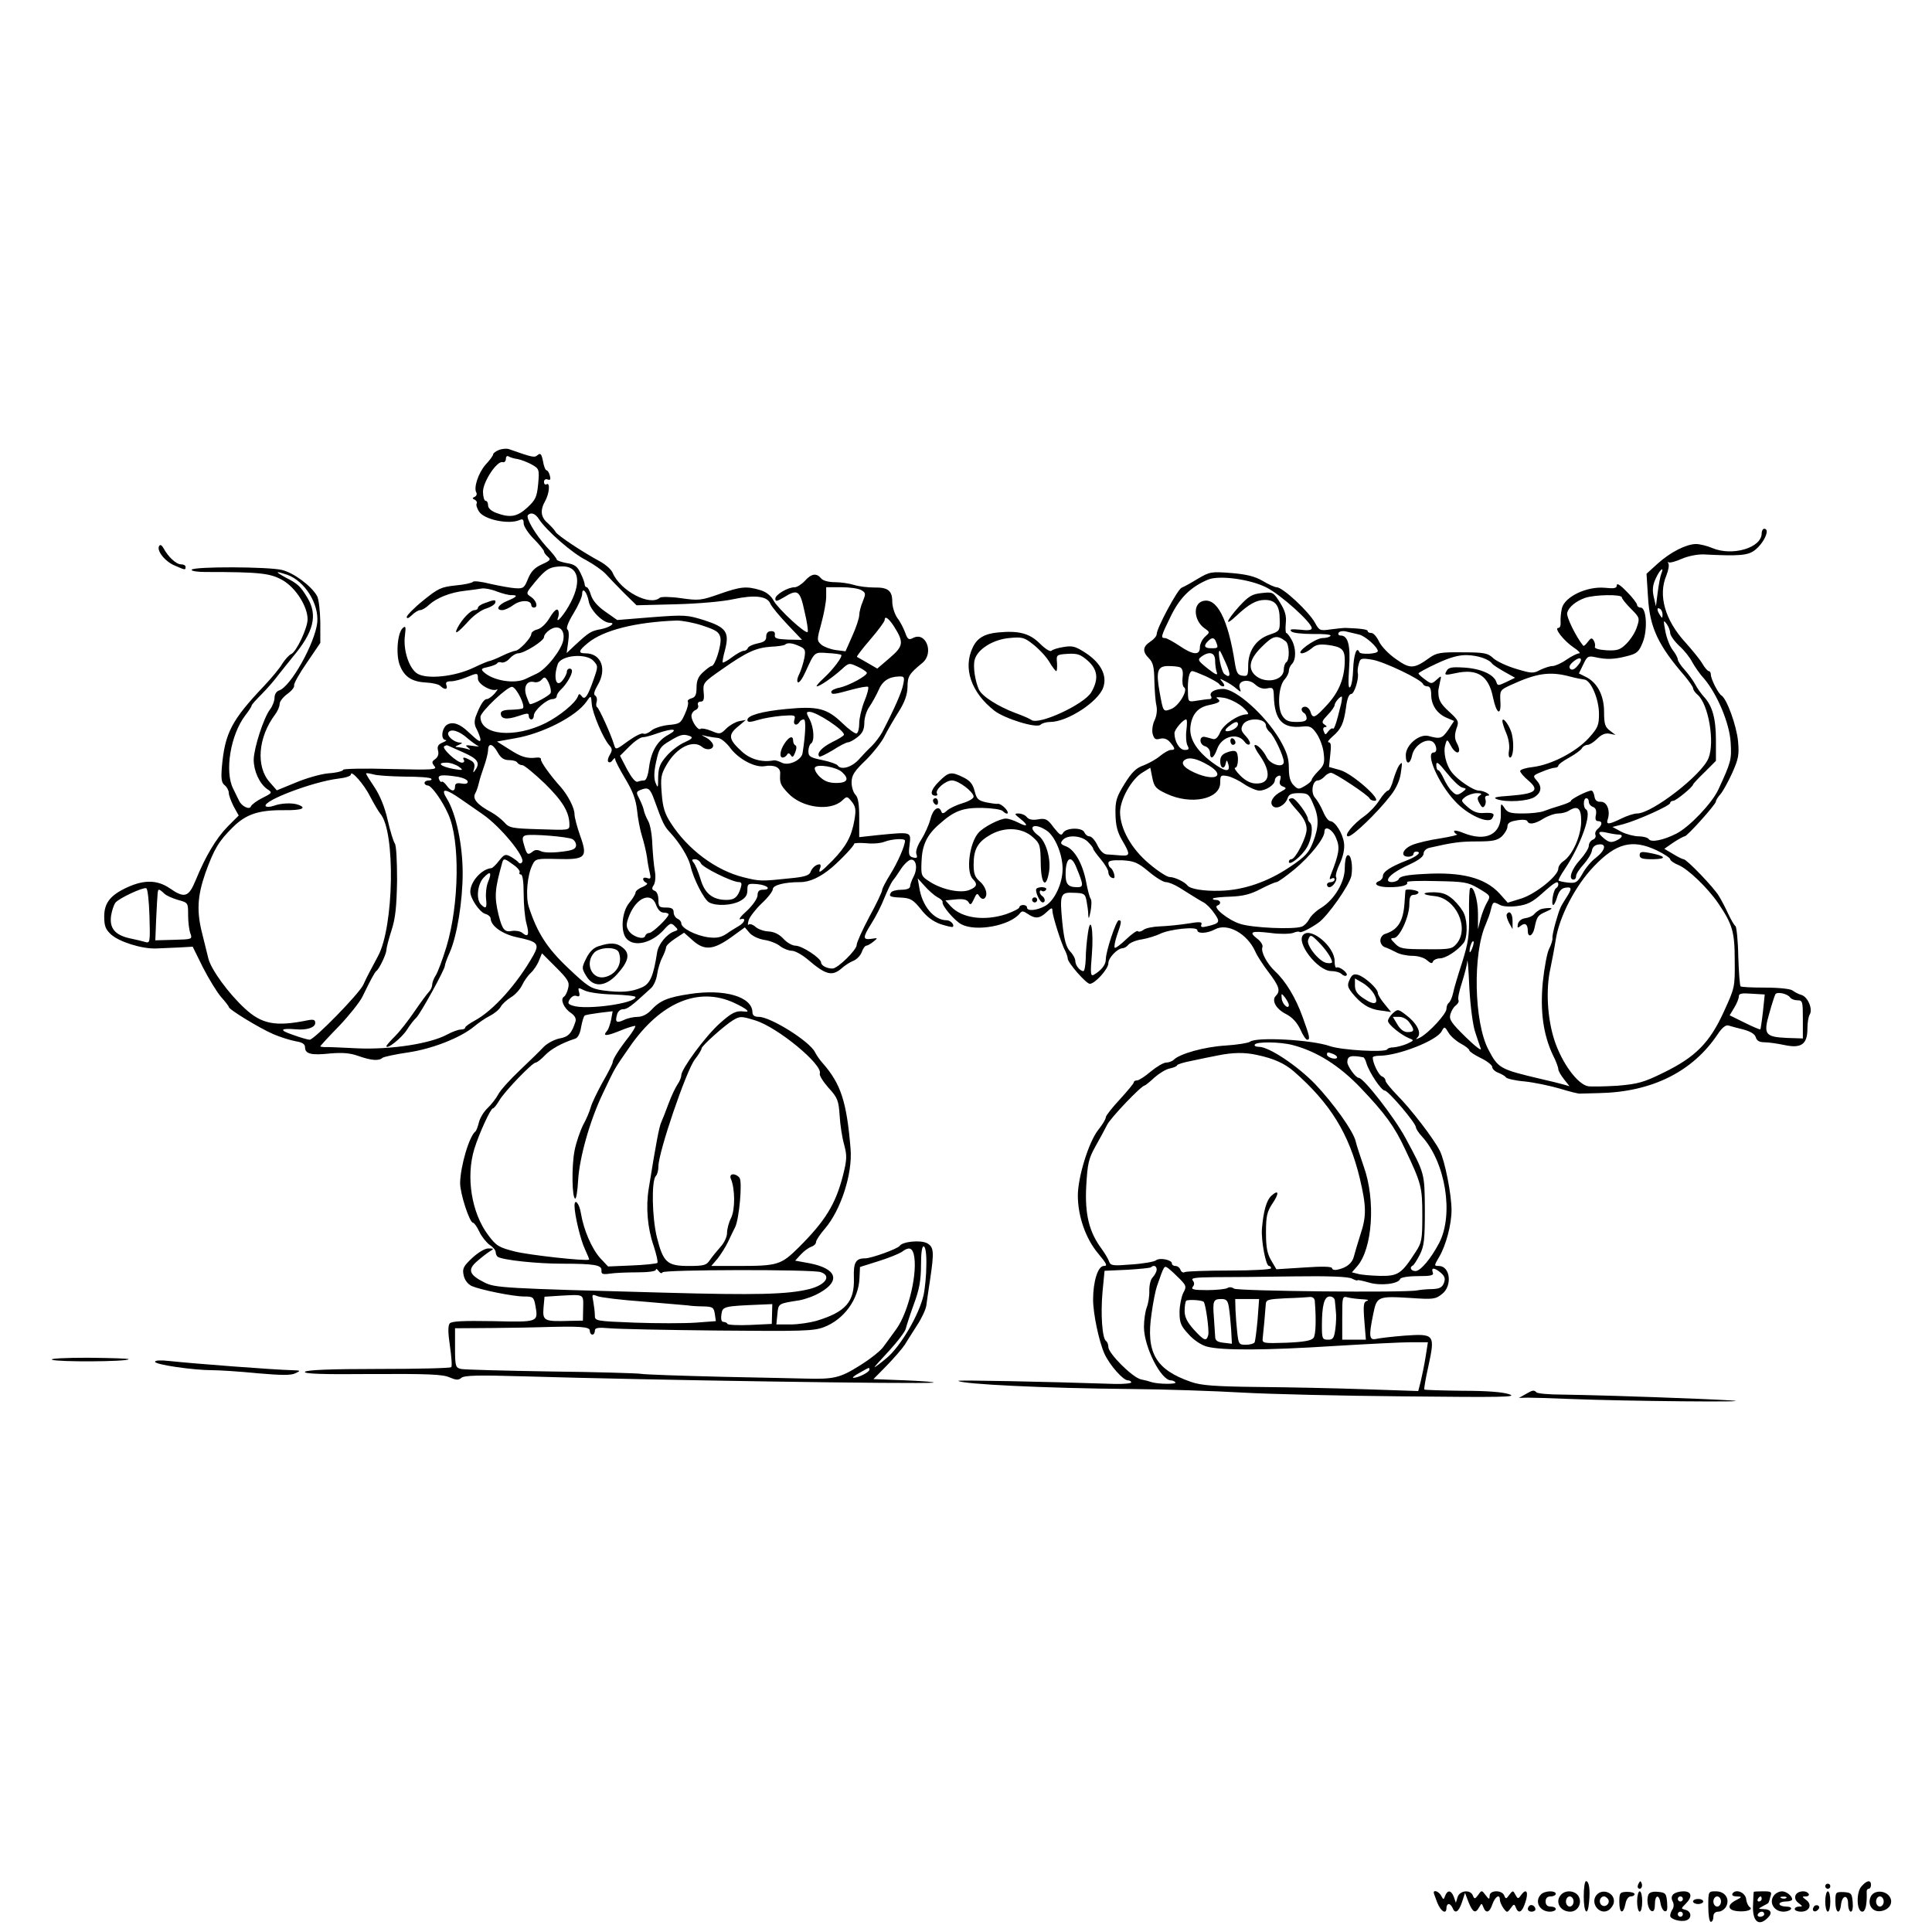 <?xml version="1.0" standalone="no"?>
<!DOCTYPE svg PUBLIC "-//W3C//DTD SVG 20010904//EN"
 "http://www.w3.org/TR/2001/REC-SVG-20010904/DTD/svg10.dtd">
<svg version="1.0" xmlns="http://www.w3.org/2000/svg"
 width="760pt" height="760pt" viewBox="0 0 760 760"
 preserveAspectRatio="xMidYMid meet">

<g transform="translate(0,760) scale(0.1,-0.1)"
fill="#000000" stroke="none">
<path d="M1963 5830 c-13 -5 -23 -13 -23 -17 0 -5 -13 -23 -30 -41 -28 -32
-48 -91 -36 -110 3 -6 0 -13 -6 -16 -11 -5 -11 -7 0 -12 6 -3 10 -10 7 -15 -3
-4 1 -19 10 -32 20 -31 116 -51 158 -33 13 6 17 3 17 -13 0 -11 18 -39 40 -61
22 -22 40 -45 40 -49 0 -5 7 -14 15 -21 13 -11 10 -15 -23 -30 -29 -13 -43
-28 -55 -57 -14 -35 -18 -39 -49 -37 -18 1 -62 9 -98 17 -35 9 -67 13 -70 8
-3 -4 -33 -11 -68 -14 -57 -6 -69 -12 -127 -59 -36 -29 -65 -59 -65 -65 0 -8
8 -5 20 7 11 11 26 20 33 20 7 0 23 9 35 21 31 28 85 49 141 55 25 3 55 7 66
9 11 2 38 -3 60 -12 22 -8 48 -15 58 -14 26 0 21 -7 -18 -23 -36 -15 -47 -36
-19 -36 9 0 29 9 45 21 28 20 69 19 69 -2 0 -5 5 -9 10 -9 18 0 11 27 -11 42
-21 14 -21 14 17 60 42 50 57 59 104 60 64 2 79 -56 36 -140 -24 -48 -64 -94
-50 -59 3 9 3 21 -1 27 -5 7 -17 -4 -32 -29 -14 -24 -34 -43 -49 -47 -13 -3
-24 -11 -24 -18 0 -15 -48 -66 -63 -66 -7 -1 -30 -9 -52 -20 -22 -11 -44 -19
-48 -20 -5 0 -34 -12 -65 -27 -74 -35 -182 -46 -220 -23 -33 20 -57 94 -49
151 4 33 3 38 -8 29 -22 -18 -29 -109 -11 -150 18 -44 48 -62 103 -65 24 -1
49 -7 55 -13 17 -17 31 -15 24 3 -4 11 1 15 18 15 13 0 40 7 59 15 46 19 47
19 47 -5 0 -22 56 -53 75 -42 5 3 1 -4 -9 -16 -11 -12 -24 -22 -31 -22 -12 0
-27 -25 -44 -70 -6 -18 -5 -33 5 -50 7 -14 13 -31 14 -38 0 -14 -8 -8 -48 29
-32 31 -60 41 -82 29 -22 -12 -28 -60 -7 -61 6 0 1 -5 -12 -10 -17 -7 -22 -15
-18 -31 4 -14 0 -26 -11 -34 -14 -10 -14 -14 -3 -28 12 -14 -4 -15 -173 -11
-104 3 -186 1 -186 -3 0 -5 -26 -12 -58 -14 -32 -3 -90 -20 -130 -37 l-73 -30
-28 32 c-55 61 -46 177 21 266 10 13 18 32 18 42 0 10 14 27 30 39 17 12 29
27 27 34 -2 6 20 46 50 89 l53 78 0 82 c-1 46 -6 91 -13 103 -23 40 -92 91
-138 102 -54 13 -346 14 -355 1 -3 -5 21 -9 53 -9 219 0 257 -5 306 -33 51
-30 97 -103 97 -153 0 -35 -45 -130 -65 -137 -8 -4 -23 -20 -34 -37 -10 -18
-43 -57 -72 -88 -128 -135 -154 -185 -166 -317 -4 -48 -2 -64 11 -74 9 -7 16
-21 16 -30 0 -9 9 -33 19 -53 l20 -36 -43 -43 c-46 -47 -88 -118 -126 -211
-28 -68 -44 -73 -104 -31 -47 31 -97 33 -162 4 -69 -31 -94 -62 -94 -116 0
-37 5 -51 27 -71 32 -29 121 -57 177 -55 23 1 64 3 92 4 l52 3 40 -81 c23 -45
55 -97 71 -116 17 -19 31 -37 31 -40 0 -10 120 -83 175 -107 28 -12 67 -24 88
-28 26 -4 37 -11 37 -24 0 -26 25 -32 99 -24 48 4 78 2 111 -10 51 -18 81 -20
95 -7 6 4 51 14 100 21 96 14 207 58 260 102 17 14 44 33 62 42 18 9 37 25 43
36 5 10 24 27 40 37 16 9 36 31 44 48 8 17 24 39 35 49 10 9 25 31 31 47 l12
29 55 -55 c48 -48 54 -59 48 -82 -3 -15 -11 -31 -17 -34 -15 -10 0 -45 27 -63
16 -11 22 -22 19 -34 -15 -47 -28 -61 -63 -67 -20 -4 -48 -19 -62 -33 -14 -15
-57 -57 -95 -93 -38 -36 -76 -78 -84 -94 -8 -15 -27 -40 -42 -54 -15 -14 -30
-39 -34 -56 -4 -16 -10 -32 -13 -35 -25 -18 -60 -138 -61 -204 0 -41 37 -156
51 -156 4 0 16 -16 25 -36 9 -19 28 -42 40 -51 13 -8 24 -21 24 -29 0 -7 4
-15 8 -18 21 -13 156 -27 252 -27 129 0 158 -5 156 -27 -1 -14 5 -16 34 -12
19 3 68 5 108 5 41 0 72 4 72 10 0 6 5 3 11 -5 6 -8 12 -11 15 -5 5 11 587 12
622 1 45 -15 19 -51 -45 -67 -85 -21 -209 -24 -568 -14 -638 17 -667 19 -709
40 -60 30 -68 50 -30 83 17 15 39 32 50 39 18 11 18 12 -4 12 -13 1 -40 -15
-64 -37 -35 -33 -40 -42 -34 -69 4 -19 17 -35 32 -42 35 -15 162 -41 206 -41
34 0 38 -2 44 -35 12 -67 12 -66 -166 -62 -120 2 -163 0 -171 -9 -7 -9 -7 -36
1 -89 6 -42 9 -80 5 -83 -4 -4 -132 -7 -285 -7 -191 0 -282 -4 -290 -11 -8 -8
62 -11 262 -9 221 1 279 -1 306 -13 26 -11 35 -12 47 -2 12 10 68 11 242 6
497 -15 1558 -31 1613 -25 14 2 -33 6 -104 9 l-130 5 54 55 c29 30 60 66 69
80 9 15 31 49 48 76 18 27 35 63 37 79 2 17 9 63 15 103 16 108 15 127 -13
142 -26 13 -96 6 -107 -11 -7 -11 -111 -49 -136 -49 -37 0 -46 -16 -44 -77 3
-94 -32 -134 -148 -169 -25 -7 -71 -14 -101 -14 l-56 0 4 40 c4 43 3 42 87 55
22 4 59 17 82 31 80 46 64 93 -39 114 l-60 11 23 25 c12 13 30 26 41 30 10 3
18 11 18 18 0 7 16 31 36 54 62 73 108 215 100 312 -15 185 -38 256 -109 337
-11 12 -25 32 -31 44 -21 43 -175 139 -221 139 -17 0 -25 6 -25 18 -1 61 -109
93 -246 72 -88 -13 -118 -26 -153 -64 -15 -16 -35 -26 -52 -26 -16 0 -40 -5
-54 -12 -30 -14 -36 -9 -28 20 3 13 13 22 24 22 17 0 33 12 109 82 11 9 22 34
25 55 3 21 12 51 20 66 8 16 15 34 15 40 0 7 16 22 36 35 l35 23 36 -32 c45
-39 80 -36 152 16 l51 37 18 -21 c10 -12 34 -24 57 -28 22 -3 51 -14 64 -25
13 -10 34 -18 46 -18 12 0 39 -15 61 -33 72 -62 97 -69 135 -36 13 12 34 25
47 30 12 5 27 20 32 34 5 14 13 25 18 25 4 0 17 7 28 16 18 15 18 15 -8 11
-35 -5 -35 5 1 62 16 25 39 70 50 99 12 29 26 58 31 65 6 7 21 28 33 47 12 19
30 36 39 38 22 4 29 -33 12 -66 -8 -15 -14 -33 -14 -39 0 -8 -14 -13 -34 -13
-19 0 -38 -5 -41 -11 -10 -15 -4 -18 42 -20 35 -2 46 -9 75 -45 22 -29 47 -48
77 -59 25 -8 46 -13 49 -11 8 8 -9 26 -24 26 -50 0 -97 56 -108 130 l-6 35 28
-31 c15 -17 37 -36 49 -43 13 -6 22 -15 21 -19 -5 -13 47 -74 74 -88 57 -30
189 -6 229 42 9 12 14 11 32 -1 29 -20 47 -19 74 7 19 18 23 19 23 5 0 -19 36
-133 51 -159 5 -10 9 -23 9 -28 0 -17 73 -100 87 -100 20 0 73 58 73 81 0 21
35 58 56 59 6 0 17 6 23 14 7 8 31 18 54 21 23 4 54 14 69 21 37 19 148 31
148 15 0 -15 39 -13 69 3 49 27 127 -16 159 -87 6 -15 30 -52 52 -81 42 -55
48 -74 29 -93 -18 -18 0 -52 40 -72 25 -13 43 -33 56 -60 10 -23 22 -41 27
-41 13 0 10 13 -18 90 -27 75 -66 140 -108 179 -32 30 -57 77 -50 95 3 8 -6
23 -21 34 -34 27 -23 31 54 22 35 -5 74 -4 87 0 12 5 24 7 26 4 5 -5 41 13 74
36 37 26 123 149 130 185 7 41 -2 89 -16 80 -6 -3 -10 -26 -10 -50 0 -55 -40
-122 -91 -155 -21 -12 -43 -33 -49 -46 -7 -13 -20 -26 -29 -29 -31 -12 -196
-5 -243 11 -47 15 -109 65 -89 72 17 6 13 22 -6 22 -9 0 -14 3 -11 6 4 3 35 6
70 7 48 2 77 9 117 30 29 15 57 27 62 27 6 0 38 23 72 51 60 50 117 121 117
147 0 27 32 10 46 -25 16 -37 12 -61 -22 -147 -5 -14 -4 -17 4 -12 7 4 12 2
12 -3 0 -6 -7 -11 -15 -11 -8 0 -15 -4 -15 -10 0 -5 4 -10 9 -10 14 0 33 28
27 39 -4 6 3 30 15 55 13 29 19 57 16 80 -5 38 -35 85 -54 86 -7 0 -20 17 -28
37 -9 21 -23 45 -32 55 -18 20 -10 68 11 68 7 0 19 7 26 15 7 8 18 15 26 15
14 0 147 -88 152 -101 2 -5 11 -9 20 -9 33 0 -89 108 -137 121 l-43 12 5 49
c4 34 3 48 -6 48 -7 0 0 10 15 23 34 29 44 51 53 115 4 34 12 52 20 52 13 0
32 63 26 84 -1 6 0 21 4 34 6 23 9 24 53 17 45 -7 194 -78 200 -96 2 -5 10 -9
18 -9 9 0 14 -11 14 -33 0 -40 23 -75 62 -91 l28 -12 -23 -35 c-24 -34 -31
-37 -78 -24 -36 9 -89 -35 -89 -76 0 -38 17 -38 25 0 7 35 48 65 75 56 20 -6
28 -45 10 -45 -35 0 18 -122 84 -192 48 -53 132 -91 146 -67 12 19 5 23 -34
21 -23 -2 -41 5 -62 23 -28 25 -28 26 -10 40 11 8 31 15 45 15 19 0 22 -3 12
-9 -10 -7 -11 -13 -1 -31 9 -17 14 -19 20 -10 5 7 6 19 3 27 -3 7 1 13 8 13
21 0 -12 20 -33 20 -22 0 -84 42 -107 72 -23 29 -35 81 -25 110 6 21 7 21 21
-5 14 -27 33 -36 33 -16 0 6 -5 19 -11 30 -7 15 -7 29 0 52 11 29 9 33 -29 68
-34 31 -42 46 -42 79 -1 3 3 18 6 35 7 29 7 29 -13 11 -19 -17 -21 -17 -45 1
-14 10 -26 21 -26 24 0 3 33 21 72 39 51 24 87 34 119 33 43 -1 87 -16 99 -34
3 -4 24 -18 47 -31 l43 -24 -35 -17 c-32 -15 -34 -15 -39 1 -10 29 -61 52
-126 56 -50 3 -62 1 -70 -14 -9 -16 -6 -17 36 -8 86 19 130 -10 147 -95 14
-67 33 -76 29 -14 -2 41 -1 43 40 62 102 47 154 55 233 34 22 -6 48 -11 57
-12 26 -2 58 -77 58 -135 0 -45 -4 -55 -41 -96 -50 -54 -146 -104 -218 -113
-28 -3 -51 -10 -51 -16 0 -6 15 -23 33 -38 44 -38 28 -51 -71 -59 -59 -4 -71
-7 -53 -14 38 -13 121 -8 148 9 27 18 30 41 7 66 -15 17 -14 19 21 33 21 9 44
16 51 16 8 0 14 4 14 8 0 5 19 19 43 32 23 13 46 29 50 37 4 7 14 13 22 13 8
0 25 11 38 24 17 17 32 23 48 20 l24 -5 -22 17 c-19 14 -23 26 -23 74 0 65
-27 116 -73 138 l-26 13 17 35 c15 32 19 35 47 29 44 -10 75 -9 125 4 40 10
47 17 62 54 20 49 15 137 -8 137 -8 0 -14 5 -14 10 0 6 -18 30 -40 52 -25 26
-40 36 -40 26 0 -12 -9 -14 -48 -10 -70 6 -157 -35 -168 -81 -4 -18 -6 -42 -5
-54 1 -13 -2 -23 -9 -23 -18 0 21 -50 59 -76 20 -13 30 -24 23 -24 -7 0 -30
-11 -50 -25 -20 -14 -45 -25 -55 -25 -10 0 -31 -7 -48 -15 -27 -15 -35 -14
-95 4 -37 11 -77 30 -90 42 -21 20 -35 23 -122 23 -85 1 -101 -2 -128 -21 -62
-45 -77 -45 -132 -6 -28 19 -58 50 -67 69 -9 19 -22 34 -30 34 -8 0 -15 3 -15
8 0 6 -28 10 -87 12 -10 0 -37 -3 -60 -6 -40 -6 -44 -4 -60 26 -25 45 -127
140 -151 140 -7 0 -32 11 -55 25 -31 18 -64 26 -124 31 -78 6 -84 5 -130 -22
-26 -16 -55 -32 -65 -36 -16 -7 -98 -159 -98 -183 0 -7 -11 -20 -25 -29 -30
-20 -32 -39 -5 -66 16 -16 20 -34 21 -87 1 -38 4 -81 8 -98 4 -18 1 -41 -7
-58 -8 -16 -11 -39 -8 -53 6 -21 11 -25 29 -20 16 4 29 -1 40 -14 21 -25 21
-30 3 -30 -8 0 -27 -11 -43 -24 -15 -13 -45 -29 -65 -37 -29 -10 -46 -27 -74
-72 -32 -52 -37 -67 -36 -119 1 -45 7 -70 26 -103 33 -56 33 -63 -6 -60 -18 2
-42 3 -54 4 -13 1 -26 14 -37 36 -9 19 -23 35 -31 35 -8 0 -16 7 -20 15 -7 21
-72 20 -84 -1 -7 -13 -13 -9 -37 21 -24 33 -32 37 -61 32 -22 -4 -37 -1 -45 9
-6 8 -21 14 -32 14 -18 0 -17 -2 7 -21 34 -27 28 -34 -10 -14 -16 8 -37 15
-47 15 -24 0 -88 -33 -108 -56 -36 -41 -50 -154 -22 -182 20 -20 16 -31 -14
-43 -35 -14 -109 2 -156 33 -33 21 -34 24 -32 77 2 66 21 107 70 149 59 53 93
65 169 64 38 -1 74 -6 80 -12 19 -19 29 -10 11 10 -10 11 -23 19 -29 18 -6 -1
-27 2 -47 6 -31 7 -37 13 -45 44 -7 28 -18 41 -44 54 -49 24 -58 22 -97 -17
-32 -32 -37 -55 -12 -55 6 0 8 4 5 8 -9 15 33 52 59 52 26 0 85 -45 85 -64 0
-7 -19 -18 -42 -25 -24 -7 -52 -20 -62 -29 -14 -13 -20 -14 -23 -4 -10 26 -33
10 -43 -30 -6 -24 -23 -60 -36 -81 -15 -23 -23 -46 -19 -57 5 -14 2 -17 -13
-13 -16 4 -19 11 -14 49 6 53 10 52 -125 39 l-73 -8 0 76 c0 54 -4 80 -15 91
-8 8 -15 30 -15 48 0 28 10 44 56 88 30 30 64 73 74 95 11 22 36 65 55 95 25
40 34 67 35 98 0 42 7 52 58 94 48 39 14 126 -37 98 -16 -8 -21 -5 -30 21 -6
16 -19 43 -31 58 -11 16 -20 45 -20 64 0 44 -17 57 -71 56 -24 0 -60 4 -79 10
-19 6 -53 11 -76 11 -25 0 -47 6 -54 15 -18 22 -38 19 -64 -10 -13 -14 -31
-25 -40 -25 -27 0 -76 -29 -76 -45 0 -12 6 -11 33 5 55 34 64 29 82 -56 10
-41 15 -77 12 -80 -8 -9 -113 88 -133 122 -11 21 -30 36 -54 43 -54 16 -76 14
-161 -16 -71 -25 -81 -26 -150 -16 -42 6 -78 6 -83 2 -39 -35 -156 27 -186 98
-5 12 -26 31 -47 43 -74 40 -168 103 -177 117 -4 8 -19 24 -32 36 -27 23 -30
50 -9 87 16 29 20 74 5 65 -5 -3 -10 1 -10 9 0 9 6 13 14 10 11 -4 13 0 9 15
-3 12 -9 21 -13 21 -4 0 -11 16 -14 36 -6 29 -10 33 -21 24 -13 -11 -18 -10
-115 24 -8 2 -25 1 -37 -4z m74 -36 c15 -3 40 -13 56 -22 28 -16 29 -19 24
-76 -5 -51 -10 -62 -42 -92 -40 -37 -68 -42 -122 -22 -21 8 -33 19 -33 30 0
10 -4 18 -10 18 -5 0 -10 16 -10 36 0 39 56 124 78 116 6 -2 12 4 12 13 0 9 5
13 10 10 6 -4 22 -9 37 -11z m83 -236 c30 -46 132 -135 185 -161 29 -16 64
-40 77 -54 13 -14 45 -48 72 -75 l50 -49 155 4 c86 2 187 11 226 20 84 18 133
12 145 -17 5 -12 35 -48 67 -82 l58 -61 -55 1 c-45 2 -54 5 -52 18 2 11 -4 16
-16 15 -11 0 -18 -8 -18 -21 1 -15 -8 -22 -34 -27 -19 -4 -36 -12 -38 -18 -2
-6 -9 -11 -16 -11 -7 0 -27 -11 -46 -25 -18 -14 -35 -23 -37 -21 -2 2 2 24 9
49 18 70 5 89 -81 117 -67 21 -77 22 -207 12 l-136 -11 -47 33 c-30 21 -49 43
-56 64 -5 18 -13 32 -17 32 -4 0 -8 5 -8 11 0 6 -7 26 -16 44 -13 27 -23 35
-55 40 -21 4 -39 10 -39 14 0 4 -18 27 -41 51 -44 49 -82 114 -72 124 12 12
29 6 43 -16z m-990 -219 c69 -25 125 -114 118 -188 -9 -81 -104 -252 -150
-267 -10 -3 -18 -15 -18 -28 0 -13 -8 -34 -18 -47 -25 -33 -63 -151 -64 -197
0 -44 22 -94 53 -116 21 -14 21 -15 -19 -35 -22 -11 -42 -26 -45 -33 -5 -15
-37 0 -47 23 -4 8 -14 29 -23 47 -34 68 -10 212 48 288 14 18 25 35 25 39 0 3
17 22 38 43 20 20 51 55 67 77 17 21 42 53 56 70 83 98 100 165 58 234 -27 45
-38 55 -85 79 -44 24 -42 27 6 11z m3852 -50 c57 -29 178 -138 178 -160 0 -8
-15 -10 -46 -6 -34 3 -43 2 -34 -7 6 -6 42 -10 85 -10 41 1 72 -2 69 -7 -3 -5
-17 -9 -32 -9 -29 -1 -109 -59 -81 -60 9 0 26 9 38 19 17 15 31 18 64 14 55
-7 67 -18 67 -60 0 -67 -21 -122 -67 -173 -50 -55 -59 -59 -68 -30 -3 11 -13
20 -21 20 -16 0 -19 -16 -4 -25 6 -3 10 -13 10 -21 0 -10 -12 -14 -40 -14 -31
0 -43 5 -56 25 -20 31 -15 117 10 143 9 10 16 25 16 33 0 8 5 20 12 27 17 17
17 63 -1 95 -8 15 -18 27 -21 27 -3 0 -4 17 -2 39 3 29 -3 49 -23 81 -26 41
-28 42 -72 37 -38 -4 -51 -12 -89 -53 -51 -57 -59 -82 -11 -37 50 47 79 63
113 63 41 0 58 -22 58 -77 1 -45 0 -46 -41 -60 -52 -18 -83 -63 -83 -122 0
-38 -2 -42 -22 -39 -19 2 -24 12 -30 48 -27 176 -72 263 -128 245 -39 -12 -33
-78 9 -107 21 -15 21 -15 1 -33 -11 -10 -20 -29 -20 -42 0 -32 -27 -30 -81 7
-24 16 -50 30 -56 30 -18 0 -17 5 23 87 36 73 78 114 146 143 43 18 165 2 230
-31z m-1593 -11 c17 -10 17 -14 5 -44 -8 -18 -14 -43 -14 -54 0 -11 -12 -48
-27 -81 l-27 -61 -39 5 c-21 3 -47 13 -56 21 -18 16 -18 19 0 84 10 37 19 84
19 105 l0 37 60 0 c33 0 69 -5 79 -12z m-1073 -44 c6 -34 55 -84 83 -84 25 0
0 -18 -35 -25 -39 -7 -47 -12 -101 -62 l-34 -32 6 43 c4 26 3 46 -3 50 -6 4 3
29 24 63 19 31 34 65 34 76 0 30 19 9 26 -29z m4064 16 c0 -5 16 -25 36 -45
34 -34 35 -37 23 -72 -6 -20 -25 -49 -41 -65 -25 -25 -36 -28 -79 -26 -30 2
-48 7 -45 14 2 6 0 17 -5 25 -7 11 -11 10 -23 -6 -8 -11 -16 -18 -18 -15 -28
34 -68 115 -63 130 7 23 34 45 70 58 38 13 145 15 145 2z m-2864 -113 c40 -63
39 -78 -16 -125 l-49 -42 -38 22 c-21 12 -40 23 -42 24 -2 2 22 33 53 69 31
36 56 70 56 76 0 18 15 8 36 -24z m-752 2 c54 -18 65 -25 70 -48 5 -27 -21
-111 -35 -111 -4 0 -19 -11 -33 -24 -19 -17 -26 -33 -26 -61 0 -28 -5 -38 -20
-42 -11 -3 -17 -9 -14 -14 3 -5 -2 -27 -12 -48 -16 -36 -20 -39 -66 -43 -26
-3 -57 -13 -67 -23 -11 -9 -24 -14 -30 -11 -6 4 -32 -9 -60 -29 -49 -36 -49
-36 -56 -13 -11 38 -59 143 -66 146 -4 2 -5 11 -2 21 3 10 0 22 -6 25 -7 4 -3
18 9 39 39 64 16 127 -47 127 -30 0 -28 10 10 41 61 50 187 82 349 88 21 0 66
-8 102 -20z m-548 -56 c-6 -38 -67 -116 -105 -133 -14 -7 -33 -16 -42 -20 -44
-22 -130 -8 -167 27 -11 11 -8 14 17 19 17 4 34 10 37 15 2 4 10 6 17 3 7 -2
22 4 32 16 10 11 25 20 33 20 24 0 102 49 102 64 0 8 10 20 22 28 34 23 61 3
54 -39z m3130 21 c25 -6 73 -49 74 -65 0 -12 -70 -15 -73 -4 -10 25 -22 -12
-24 -67 -1 -33 -6 -65 -12 -71 -7 -7 -8 15 -4 75 6 89 -4 128 -33 128 -8 0
-12 5 -8 11 3 6 17 8 29 5 12 -3 35 -8 51 -12z m-288 -27 c14 -11 16 -73 2
-82 -5 -3 -10 -17 -10 -29 0 -45 -77 -58 -115 -20 -27 28 -18 64 29 110 44 44
59 48 94 21z m-274 -3 c9 -23 8 -24 -19 -24 -27 0 -32 9 -13 28 16 16 25 15
32 -4z m-1639 -16 c22 -10 25 -15 19 -47 -4 -20 -13 -48 -20 -63 -8 -15 -10
-29 -5 -32 5 -3 18 15 30 42 36 79 34 77 87 73 27 -1 51 -5 53 -7 7 -6 -31
-57 -68 -91 -20 -18 -32 -33 -28 -33 12 0 65 37 99 68 27 25 29 25 63 9 19 -9
35 -20 35 -24 0 -12 -71 -50 -107 -58 -18 -3 -33 -11 -33 -16 0 -13 11 -11 80
8 33 9 62 14 65 11 3 -3 -3 -29 -15 -57 -11 -28 -20 -67 -20 -86 0 -19 -4 -37
-10 -40 -5 -3 -30 15 -56 40 -61 59 -97 68 -221 56 -95 -9 -153 -25 -153 -43
0 -10 10 -10 46 1 16 5 55 12 87 15 54 4 57 3 52 -15 -7 -20 9 -27 20 -9 3 6
11 10 17 10 9 0 7 -58 -5 -133 -5 -28 -56 -51 -82 -37 -12 6 -25 10 -31 9 -46
-9 -92 4 -125 34 -53 48 -56 66 -17 98 l32 27 -27 -5 c-14 -3 -37 -16 -50 -29
-23 -23 -26 -23 -59 -9 -20 8 -38 11 -42 8 -9 -9 -35 28 -36 50 0 10 7 20 16
24 8 3 13 12 10 19 -3 8 1 14 10 14 12 0 15 9 12 37 -3 37 -1 39 72 90 98 69
135 85 193 89 27 1 51 5 55 8 9 9 29 7 57 -6z m1676 -64 c22 -48 20 -65 -5
-45 -12 10 -28 91 -18 91 2 0 12 -21 23 -46z m-41 7 c0 -16 3 -37 7 -47 4 -12
-7 -7 -36 16 -39 31 -41 35 -25 47 32 23 54 16 54 -16z m-2445 -1 c18 -20 18
-22 0 -73 -23 -67 -35 -83 -47 -65 -8 10 -11 10 -15 -2 -10 -26 -71 -76 -126
-104 -122 -61 -257 -49 -257 24 0 20 108 122 125 118 17 -3 52 -74 42 -84 -3
-3 -23 -5 -46 -6 -28 0 -41 -5 -41 -14 0 -23 23 -26 68 -11 36 12 42 13 42 1
0 -8 5 -14 10 -14 6 0 10 7 10 15 0 20 50 64 73 65 9 0 17 5 17 11 0 7 8 19
18 28 20 19 42 56 42 71 0 15 -20 12 -20 -2 0 -7 -7 -22 -16 -33 -25 -34 -39
7 -20 62 12 36 112 45 141 13z m3869 -21 c-11 -13 -21 -16 -27 -10 -7 7 -2 17
14 30 29 23 39 8 13 -20z m-1562 -4 c9 -4 13 -17 10 -39 -2 -19 0 -36 6 -40
17 -10 -21 -74 -51 -85 -32 -12 -31 -13 -46 70 -14 79 -7 99 34 99 19 0 40 -2
47 -5z m103 -36 c25 -12 48 -25 51 -30 3 -5 10 -9 16 -9 6 0 5 7 -3 17 -13 15
-12 15 11 3 14 -7 34 -20 44 -29 18 -15 19 -15 13 2 -11 29 33 40 60 15 15
-14 31 -19 47 -16 24 5 26 2 27 -31 3 -95 35 -128 113 -119 29 3 37 -1 56 -29
12 -18 25 -52 27 -76 5 -38 1 -48 -21 -70 -14 -14 -26 -30 -26 -34 0 -5 -12
-16 -26 -24 -25 -15 -28 -15 -45 2 -14 14 -19 34 -19 68 0 39 -8 63 -36 112
-57 96 -172 199 -223 199 -33 0 -56 -14 -47 -29 4 -6 1 -11 -6 -11 -7 0 -29
-3 -48 -6 -36 -6 -36 -6 -37 33 -2 50 5 83 17 83 6 0 30 -10 55 -21z m-2579
-65 c-4 -10 -66 -44 -81 -44 -2 0 -8 14 -14 31 -13 37 1 63 30 56 10 -3 24 2
30 10 11 12 15 11 27 -12 7 -15 11 -33 8 -41z m1387 34 c-5 -29 -35 -97 -83
-189 -9 -16 -27 -40 -40 -53 -14 -13 -38 -38 -53 -55 -28 -30 -69 -41 -82 -22
-3 5 -30 15 -60 21 -48 10 -55 14 -55 35 0 13 5 27 10 30 15 9 12 62 -5 95
-14 26 -14 30 -1 30 28 0 136 -71 136 -90 0 -4 -21 -17 -46 -29 -42 -21 -63
-45 -51 -57 2 -3 26 9 53 25 26 17 53 31 60 31 6 0 23 9 38 21 19 15 26 30 26
56 0 19 9 48 20 63 11 16 27 45 36 65 15 36 40 53 81 54 20 1 22 -3 16 -31z
m-1225 -79 c3 -35 45 -135 69 -161 12 -13 12 -20 2 -37 -7 -11 -10 -24 -6 -28
5 -4 12 -1 17 7 6 8 10 10 10 4 0 -7 18 -41 40 -78 29 -48 41 -80 46 -123 3
-32 12 -79 20 -104 8 -25 16 -61 19 -80 2 -19 7 -46 11 -62 5 -22 4 -26 -10
-21 -9 3 -16 2 -16 -4 0 -6 6 -12 13 -15 7 -3 0 -9 -15 -16 -16 -6 -28 -16
-28 -22 0 -6 -11 -24 -25 -41 -30 -36 -35 -116 -9 -142 31 -32 98 -15 144 35
26 29 30 30 44 16 15 -14 14 -16 -2 -21 -29 -10 -62 -50 -67 -82 -15 -96 -28
-125 -62 -139 -42 -18 -82 -20 -151 -11 -48 7 -60 15 -136 87 -84 79 -123 140
-156 242 -13 42 -6 126 15 166 11 23 17 24 97 22 112 -3 121 6 90 92 -12 34
-22 72 -22 84 0 25 -26 75 -55 108 -39 43 -80 100 -77 108 1 5 -6 8 -15 7 -41
-5 -62 2 -109 32 l-49 31 72 13 c107 18 240 86 280 144 18 26 18 26 21 -11z
m2560 -10 c21 -19 27 -29 17 -29 -33 0 -92 -39 -105 -70 -9 -21 -18 -30 -29
-27 -9 3 -22 6 -30 8 -24 6 -25 -28 -2 -36 12 -3 21 -15 21 -26 0 -30 15 -22
28 15 18 50 80 66 108 28 7 -10 16 -14 20 -9 4 4 -3 18 -15 31 -19 20 -21 28
-12 45 17 30 91 27 91 -4 0 -7 7 -18 15 -25 17 -14 55 -95 55 -117 0 -26 -53
-11 -67 18 -14 28 -41 55 -48 47 -2 -2 6 -20 20 -39 47 -67 41 -113 -14 -111
-21 0 -42 11 -62 31 -17 17 -26 31 -20 31 13 0 15 57 2 64 -5 4 -21 2 -35 -4
-19 -7 -26 -17 -26 -35 0 -28 17 -34 22 -7 3 14 5 13 10 -5 9 -33 -14 -29 -65
9 -62 47 -90 94 -84 141 6 47 29 74 71 83 43 9 51 15 35 26 -9 6 -1 7 26 3 22
-4 54 -20 73 -36z m388 14 c-19 -79 -28 -104 -33 -99 -3 3 -11 -2 -18 -11 -11
-15 -12 -15 -18 1 -4 9 -1 16 6 16 8 0 7 4 -3 10 -12 8 -10 14 13 38 15 15 27
33 27 38 0 10 20 34 28 34 2 0 1 -12 -2 -27z m-609 -105 c-3 -23 -1 -50 4 -60
8 -15 6 -18 -11 -18 -20 0 -40 33 -40 66 0 14 34 54 46 54 4 0 4 -19 1 -42z
m203 23 c0 -11 -19 -24 -37 -27 -18 -3 -16 7 5 22 20 16 32 18 32 5z m-3030
-56 c14 -12 32 -25 40 -29 8 -3 -1 -3 -20 0 -28 4 -32 3 -20 -6 13 -10 12 -11
-3 -6 -10 3 -26 6 -35 7 -14 0 -13 2 3 9 14 6 16 9 4 9 -24 1 -53 27 -45 40
10 16 44 5 76 -24z m790 15 c-44 -23 -69 -66 -77 -130 -4 -31 -11 -50 -19 -50
-7 0 -18 -2 -26 -5 -8 -3 -23 15 -41 48 l-28 54 37 37 c20 20 43 36 53 36 9 0
34 7 56 15 60 21 88 19 45 -5z m85 -6 c12 -5 7 -11 -22 -24 -21 -9 -53 -33
-71 -54 -26 -30 -32 -45 -33 -84 0 -42 -1 -44 -10 -22 -7 17 -7 43 2 83 11 52
16 60 53 82 43 26 54 29 81 19z m110 -7 c11 -1 33 -19 49 -41 33 -43 96 -76
133 -70 39 7 64 -5 62 -29 -2 -37 0 -44 31 -77 54 -58 166 -73 213 -29 19 18
20 17 38 -5 15 -19 17 -32 10 -72 -11 -64 -32 -103 -86 -159 -47 -47 -58 -55
-49 -30 4 8 2 15 -2 15 -14 0 -30 -14 -36 -31 -5 -13 -26 -19 -80 -24 -113
-12 -119 -12 -183 4 -109 27 -219 109 -286 213 -24 37 -32 62 -36 117 -5 63
-3 74 20 114 40 68 104 99 140 68 20 -16 49 -7 41 12 -3 8 -15 20 -27 26 -21
11 -21 11 3 5 14 -3 34 -6 45 -7z m-1002 -57 c57 -25 67 -41 46 -70 -8 -12 -9
-10 -4 7 4 16 0 25 -14 32 -25 14 -34 14 -26 1 3 -5 0 -10 -8 -10 -19 0 -79
55 -70 64 4 3 10 5 13 4 4 -2 32 -14 63 -28z m135 0 c12 -22 25 -30 44 -30 15
0 30 -4 33 -10 3 -5 12 -10 20 -10 7 0 47 -33 88 -72 71 -70 97 -113 97 -163
0 -21 -2 -21 -117 -17 -108 3 -120 5 -139 27 -12 13 -34 30 -50 39 -56 30 -76
53 -65 74 6 10 12 30 15 43 3 13 12 42 20 64 8 22 15 50 16 63 0 31 18 28 38
-8z m2797 -51 c62 -37 33 -62 -40 -35 -54 21 -75 43 -54 57 18 12 48 5 94 -22z
m997 -87 c18 -4 18 -5 -1 -19 -18 -12 -23 -12 -39 4 -11 10 -25 33 -33 51 -8
17 -17 32 -21 32 -5 0 -8 9 -8 21 0 16 9 9 41 -31 23 -29 50 -55 61 -58z
m-3947 82 c19 -14 17 -15 -20 -9 -50 9 -70 25 -29 25 16 0 38 -8 49 -16z
m1507 -21 c30 -27 22 -43 -22 -43 -30 0 -47 7 -66 25 -14 14 -22 30 -18 36 9
15 84 2 106 -18z m1276 -85 c97 -46 212 -22 212 43 0 29 2 31 29 26 16 -3 46
-18 66 -32 21 -14 48 -25 59 -25 26 0 61 23 61 41 0 7 6 14 14 17 9 3 11 -1 7
-16 -5 -13 -1 -22 11 -26 15 -6 14 -8 -6 -19 -33 -17 -49 -43 -34 -58 15 -15
49 4 58 31 5 15 15 20 44 20 35 0 40 -3 56 -41 24 -52 24 -91 0 -152 -16 -41
-29 -56 -92 -98 -86 -58 -182 -91 -273 -93 -65 -2 -119 7 -129 21 -11 14 -50
33 -70 33 -10 0 -46 23 -80 52 -71 59 -115 139 -115 204 1 50 45 129 88 155
l31 19 8 -40 c7 -35 14 -43 55 -62z m-3131 -13 c14 -27 32 -57 39 -66 60 -68
54 -444 -9 -560 -13 -24 -28 -53 -34 -64 -6 -11 -17 -33 -24 -49 -17 -36 -193
-216 -211 -216 -7 0 -38 9 -68 20 -53 18 -48 26 14 21 43 -4 76 7 76 25 0 13
-7 15 -32 10 -124 -25 -178 -15 -245 47 -64 59 -131 151 -143 195 -5 20 -16
64 -24 97 -23 89 -20 149 12 241 34 94 52 125 109 181 51 50 100 67 201 66 68
-1 91 8 56 21 -23 9 -69 7 -98 -4 -14 -5 -28 -5 -31 -1 -12 21 186 96 285 108
28 3 50 10 50 16 0 21 53 -39 77 -88z m135 80 c53 0 100 -3 104 -8 4 -4 0 -7
-9 -7 -9 0 -17 -4 -17 -10 0 -5 6 -10 13 -10 14 0 56 -58 80 -112 47 -102 44
-354 -7 -523 -15 -49 -34 -100 -42 -112 -8 -12 -14 -29 -14 -37 0 -8 -6 -21
-13 -28 -7 -7 -32 -41 -56 -76 -23 -34 -57 -78 -76 -97 -19 -19 -35 -37 -35
-40 0 -16 59 31 80 63 13 21 30 42 37 48 15 13 113 190 113 205 0 5 8 28 19
52 29 66 51 202 51 313 0 110 -26 234 -62 292 -27 43 -7 42 57 -3 28 -19 66
-46 85 -59 69 -48 167 -167 154 -187 -3 -6 -9 -7 -13 -3 -3 5 -17 15 -30 23
-23 13 -27 11 -48 -15 -12 -16 -26 -29 -30 -29 -38 -3 -83 -53 -83 -93 0 -26
36 -80 59 -87 12 -3 21 -12 21 -18 1 -30 47 -62 104 -74 82 -17 89 -26 64 -71
-64 -113 -158 -218 -231 -257 -20 -11 -37 -23 -37 -27 0 -5 -8 -8 -18 -8 -9 0
-34 -9 -54 -20 -67 -36 -220 -59 -348 -54 -63 3 -123 6 -132 5 -10 0 -18 2
-18 3 0 2 33 38 74 80 40 42 81 94 91 114 34 70 49 97 55 102 12 8 40 68 40
83 0 8 9 43 20 77 16 49 20 94 22 196 0 76 -3 139 -9 146 -5 7 -18 48 -28 92
-11 50 -30 96 -51 128 -19 28 -34 52 -34 55 0 3 12 1 28 -3 15 -5 71 -8 124
-9z m211 -1 c20 -4 37 -12 37 -19 0 -8 -9 -10 -25 -7 -18 3 -25 0 -25 -12 0
-22 -16 -20 -33 4 -8 11 -16 17 -19 15 -3 -3 -8 1 -11 10 -7 17 12 19 76 9z
m771 -91 c34 -94 39 -103 63 -129 37 -40 71 -96 79 -129 11 -51 54 -135 74
-145 28 -15 87 -12 120 5 22 12 30 23 30 43 0 26 2 27 40 24 40 -4 57 -22 20
-22 -14 0 -20 -7 -20 -22 0 -12 -18 -38 -42 -61 -24 -21 -35 -36 -25 -33 24 8
17 -14 -9 -28 -10 -6 -32 -19 -47 -30 -22 -14 -39 -17 -71 -13 -50 7 -106 36
-106 55 0 7 -7 15 -15 18 -8 4 -15 15 -15 25 0 14 -7 19 -30 19 -27 0 -30 3
-30 30 0 18 -6 33 -15 36 -11 4 -12 10 -3 23 6 11 8 33 4 55 -4 21 -8 68 -10
105 -1 36 -8 77 -16 91 -8 14 -15 32 -17 41 -1 8 -9 29 -17 45 -14 26 -14 29
2 36 32 13 39 8 56 -39z m1543 -120 c33 -22 63 -93 63 -151 0 -58 -33 -128
-71 -147 -32 -17 -69 -20 -69 -5 0 6 -7 10 -15 10 -8 0 -15 -4 -15 -9 0 -5
-24 -17 -52 -27 -86 -28 -174 -16 -217 30 l-22 24 41 4 c30 3 44 -1 50 -11 7
-13 11 -10 21 12 10 23 14 25 21 12 5 -8 13 -13 19 -10 17 11 9 45 -16 67 -20
17 -25 31 -25 67 0 62 17 90 69 119 57 31 125 26 166 -13 26 -23 28 -32 29
-100 1 -82 20 -104 32 -38 10 51 -11 124 -41 146 -47 35 -18 53 32 20z m-1865
-34 c9 -5 15 -17 14 -26 -2 -14 -16 -19 -62 -24 -33 -4 -67 -3 -77 3 -13 6
-23 6 -33 -3 -18 -14 -22 -11 -33 29 -8 25 -6 32 7 36 24 6 164 -5 184 -15z
m2026 -9 c12 -12 22 -24 22 -28 0 -4 14 -23 30 -42 16 -19 30 -42 30 -51 0 -9
6 -19 14 -22 10 -4 12 0 9 14 -3 11 -9 22 -14 25 -5 3 -9 11 -9 19 0 9 14 12
54 11 47 -3 61 -8 104 -44 27 -23 58 -42 68 -42 11 0 35 -10 54 -22 62 -39 75
-47 95 -58 11 -6 30 -25 42 -43 24 -34 22 -39 -29 -51 -21 -5 -26 -3 -22 7 4
11 -6 12 -53 4 -32 -5 -81 -10 -109 -11 -29 -1 -58 -7 -66 -14 -8 -6 -18 -9
-22 -5 -3 4 -24 -11 -46 -32 -22 -21 -42 -36 -45 -33 -3 3 1 25 9 49 18 51 19
59 7 59 -10 0 -51 -122 -51 -154 0 -21 -17 -43 -48 -61 -12 -6 -13 8 -7 78 8
99 -5 165 -16 82 -4 -27 -8 -71 -8 -97 -1 -27 -5 -48 -9 -48 -14 0 -32 23 -32
40 0 9 -9 26 -21 38 -15 17 -23 44 -30 112 -11 113 -8 121 46 118 39 -1 44 -4
49 -31 3 -16 7 -41 7 -56 1 -19 3 -15 9 14 4 22 5 45 0 50 -4 6 -12 36 -18 69
-14 70 -45 124 -79 137 -21 8 -23 12 -13 24 18 22 72 19 98 -5z m-718 3 c0
-20 -28 -84 -57 -131 -18 -29 -33 -57 -33 -64 0 -6 -22 -53 -50 -104 -27 -51
-50 -101 -50 -111 0 -20 -75 -93 -95 -93 -23 0 -45 12 -45 24 -1 17 -75 66
-101 66 -12 0 -34 12 -48 28 -17 18 -37 27 -59 28 -18 1 -40 9 -50 18 -10 9
-22 13 -27 9 -4 -5 -4 3 0 17 4 13 27 43 51 66 24 22 44 48 44 56 0 16 45 28
108 28 38 0 80 20 125 58 40 35 87 85 87 93 0 3 21 4 48 2 26 -3 58 0 72 6 29
11 80 14 80 4z m-1540 -95 c16 -11 27 -25 24 -30 -3 -4 0 -8 5 -8 7 0 11 -30
11 -77 0 -43 5 -95 11 -116 12 -44 7 -56 -16 -37 -8 7 -26 10 -40 8 -30 -6
-39 4 -54 64 -17 72 -15 99 15 206 5 17 10 15 44 -10z m737 6 c6 -16 123 -74
150 -74 10 0 12 -6 7 -22 -11 -36 -24 -48 -56 -48 -54 0 -86 25 -102 81 -9 29
-21 58 -27 65 -9 11 -8 14 5 14 9 0 19 -7 23 -16z m1477 -16 c29 -70 29 -78 4
-78 -39 0 -48 13 -46 63 3 56 23 63 42 15z m-2314 -57 c-7 -17 -10 -46 -8 -66
4 -37 0 -43 -20 -23 -20 20 -14 79 10 105 27 29 34 22 18 -16z m-1332 -135 c3
-100 2 -107 -15 -102 -10 3 -38 10 -63 15 -58 13 -80 40 -73 89 3 20 11 43 17
51 13 17 107 61 121 57 6 -1 11 -50 13 -110z m58 89 c8 -8 33 -19 54 -25 40
-11 40 -11 40 -60 0 -27 4 -59 9 -72 8 -23 7 -23 -65 -25 l-73 -2 3 77 c6 121
6 122 12 122 3 0 12 -7 20 -15z m1935 -45 c7 -19 18 -30 30 -30 10 0 19 -3 19
-7 0 -12 -63 -73 -76 -73 -7 0 -14 -5 -16 -12 -6 -17 -51 -2 -65 21 -11 17
-10 28 3 61 29 71 87 93 105 40z m-168 -352 c48 -2 87 -6 87 -10 0 -25 -194
-52 -247 -34 -19 6 -21 10 -11 26 7 10 18 16 26 12 11 -4 14 0 10 15 -5 19 -4
19 21 7 15 -8 66 -15 114 -16z m2657 -41 c0 -20 -25 1 -28 24 -2 23 -2 23 13
5 8 -11 15 -24 15 -29z m-2182 8 c49 -23 67 -38 40 -34 -33 4 -49 -4 -97 -47
-56 -50 -151 -179 -151 -204 0 -8 -7 -25 -15 -36 -8 -12 -24 -45 -35 -75 -11
-30 -24 -63 -29 -74 -8 -18 -20 -79 -49 -260 -12 -73 -5 -156 19 -225 11 -34
18 -64 15 -68 -4 -3 -49 -8 -100 -10 l-94 -4 -31 33 c-33 37 -65 110 -76 177
-6 38 -25 60 -25 29 0 -36 24 -136 41 -171 10 -22 18 -40 16 -41 -11 -7 -237
18 -292 32 -63 16 -73 22 -105 65 -65 87 -88 228 -54 339 19 61 64 159 73 159
4 0 15 14 25 31 21 36 130 149 143 149 5 0 22 13 37 29 24 25 66 48 118 65 11
3 20 20 24 46 4 22 10 42 14 45 4 3 30 7 59 11 l51 6 -6 -33 c-4 -19 -11 -38
-15 -43 -21 -23 -5 -23 49 -1 31 13 59 21 61 19 2 -2 -9 -21 -25 -42 -38 -48
-64 -89 -64 -101 0 -5 -18 -41 -40 -79 -21 -38 -42 -82 -46 -97 -4 -15 -17
-47 -30 -70 -12 -24 -28 -70 -34 -102 -12 -62 -10 -188 3 -188 4 0 9 32 11 70
5 90 46 237 98 345 49 103 42 91 105 182 121 175 271 238 411 173z m83 -69
c88 -27 266 -174 254 -209 -3 -7 13 -32 34 -56 36 -39 40 -50 44 -110 2 -36
10 -88 18 -115 11 -42 11 -57 -5 -120 -29 -113 -69 -178 -173 -282 -71 -70
-82 -74 -241 -74 l-104 0 24 28 c12 15 32 46 42 67 10 22 23 48 28 58 16 33
29 179 17 194 -17 20 -43 17 -34 -4 17 -40 17 -121 1 -154 -9 -17 -16 -44 -16
-59 0 -15 -11 -39 -25 -54 -14 -16 -33 -39 -42 -52 -14 -21 -22 -24 -84 -24
-85 0 -100 14 -125 113 -19 77 -22 223 -4 241 6 6 10 23 10 38 0 55 109 375
143 420 15 19 27 39 27 44 0 10 92 92 124 111 27 16 32 16 87 -1z m673 -962
c0 -38 -5 -91 -11 -119 -18 -78 -90 -201 -145 -247 -26 -22 -48 -38 -48 -36 0
2 27 31 59 66 32 35 61 73 64 85 3 12 17 56 32 97 21 56 28 94 28 153 0 50 4
76 11 74 7 -2 11 -32 10 -73z m-50 44 c18 -68 -19 -228 -68 -296 -17 -24 -40
-55 -51 -70 -11 -16 -53 -49 -95 -75 -75 -47 -100 -53 -210 -50 -14 0 -161 4
-326 7 -166 4 -312 9 -325 12 -13 2 -172 7 -354 9 -181 3 -340 7 -352 10 -21
5 -23 11 -23 83 l0 77 148 1 c81 1 163 2 182 3 163 5 200 2 200 -13 0 -9 5
-16 10 -16 6 0 10 7 10 15 0 12 11 14 58 10 31 -3 224 -7 427 -9 330 -3 375
-2 415 13 80 30 138 110 141 194 l2 43 73 23 c39 12 80 29 91 36 26 20 40 18
47 -7z m-1300 -213 l-1 -50 -54 -1 c-98 -3 -105 0 -101 51 l4 44 61 4 c96 5
92 8 91 -48z m236 25 c85 -7 164 -14 175 -15 11 -2 39 -4 61 -4 38 -1 42 -4
46 -30 l4 -28 -80 -6 c-45 -3 -152 -3 -238 0 -155 6 -158 7 -158 28 0 13 -3
37 -6 54 -6 30 -6 31 17 22 13 -5 94 -15 179 -21z m507 -49 l-1 -39 -85 -4
c-47 -2 -87 0 -89 4 -2 4 -9 8 -16 8 -8 0 -11 10 -8 30 4 31 9 32 153 38 l47
2 -1 -39z m383 -219 c0 -10 -44 -32 -63 -32 -6 0 4 9 23 19 42 24 40 23 40 13z"/>
<path d="M3086 4675 c-18 -27 -21 -55 -7 -55 6 0 13 5 17 11 4 8 9 7 15 -2 6
-10 10 -7 17 11 6 14 6 26 1 28 -5 2 -9 10 -9 18 0 22 -16 17 -34 -11z"/>
<path d="M2355 3878 c-20 -6 -36 -22 -49 -48 -18 -37 -18 -39 0 -69 27 -46 75
-44 121 6 46 51 53 81 23 105 -24 20 -49 21 -95 6z m79 -24 c17 -43 -10 -89
-57 -98 -50 -9 -77 55 -40 96 21 23 88 25 97 2z"/>
<path d="M4840 4686 c0 -9 5 -16 10 -16 6 0 10 4 10 9 0 6 -4 13 -10 16 -5 3
-10 -1 -10 -9z"/>
<path d="M5070 4454 c0 -4 16 -24 35 -45 24 -27 35 -49 35 -71 0 -32 -44 -118
-60 -118 -6 0 -10 -5 -10 -10 0 -18 49 20 70 55 20 32 27 85 13 99 -5 4 -8 11
-8 14 0 17 -48 82 -61 82 -8 0 -14 -3 -14 -6z"/>
<path d="M4077 4104 c-7 -8 13 -54 25 -54 11 0 10 17 -2 25 -5 3 -10 11 -10
16 0 6 4 8 9 4 5 -3 12 -1 16 5 7 11 -27 14 -38 4z"/>
<path d="M4060 4060 c0 -5 5 -10 10 -10 6 0 10 5 10 10 0 6 -4 10 -10 10 -5 0
-10 -4 -10 -10z"/>
<path d="M6930 5502 c0 -57 -115 -91 -194 -58 -21 9 -50 16 -65 16 -39 -1
-100 -32 -150 -77 l-44 -40 6 -94 c7 -118 40 -188 145 -309 17 -21 32 -42 32
-47 0 -6 8 -18 19 -27 42 -38 67 -184 42 -248 -25 -65 -222 -218 -281 -218
-12 0 -40 -9 -62 -20 -52 -25 -61 -25 -53 -1 10 33 -4 68 -28 67 -15 -1 -23 6
-25 22 -2 12 -7 22 -12 22 -15 0 -80 -33 -80 -40 0 -4 -19 -12 -42 -19 -24 -7
-53 -17 -66 -22 -13 -5 -49 -9 -81 -9 -49 0 -61 3 -73 22 -14 21 -15 20 -14
-24 2 -81 -59 -111 -149 -74 -19 8 -35 11 -35 6 0 -4 5 -10 11 -12 7 -2 -23
-9 -65 -16 -42 -6 -92 -18 -111 -26 -38 -16 -48 -46 -15 -46 11 0 20 5 20 10
0 6 5 10 10 10 26 0 5 -19 -37 -35 -62 -24 -93 -44 -93 -61 0 -8 -7 -17 -15
-20 -27 -11 -5 -24 40 -24 48 0 77 8 70 20 -2 4 50 6 115 4 109 -2 124 -4 165
-28 50 -30 50 -29 33 -59 -7 -12 -18 -40 -24 -62 l-10 -40 0 60 c0 55 -18 114
-31 101 -3 -3 -5 -49 -4 -103 1 -84 -3 -111 -27 -188 -16 -49 -33 -105 -36
-122 -4 -18 -12 -35 -17 -38 -5 -4 -9 -14 -9 -24 0 -19 -69 -94 -103 -112 -18
-9 -20 -9 -10 1 16 18 -5 57 -47 88 -30 23 -32 23 -51 6 -10 -9 -19 -23 -19
-30 0 -14 52 -56 85 -69 18 -7 18 -8 -10 -21 -16 -7 -40 -13 -52 -14 -12 0
-24 -3 -26 -8 -9 -13 -181 -3 -226 13 -71 25 -289 37 -314 17 -7 -5 -50 -12
-97 -15 -82 -5 -179 -32 -203 -56 -6 -6 -20 -11 -30 -11 -10 0 -37 -16 -60
-35 -22 -19 -47 -35 -54 -35 -7 0 -13 -3 -13 -8 0 -4 -25 -34 -55 -67 -30 -32
-55 -64 -55 -70 0 -7 -13 -29 -30 -50 -37 -47 -80 -185 -80 -258 0 -81 31
-170 80 -228 34 -41 38 -49 22 -49 -23 0 -42 -61 -42 -132 0 -56 23 -165 45
-214 21 -45 73 -104 92 -104 7 0 13 -4 13 -8 0 -4 -30 -7 -67 -6 -270 9 -617
16 -613 12 13 -13 341 -29 675 -32 138 -1 336 -8 440 -14 105 -6 393 -13 640
-15 385 -4 445 -3 413 8 -25 9 -88 14 -185 14 -80 1 -148 3 -150 5 -2 2 5 43
16 92 27 125 24 128 -93 120 -50 -4 -101 -10 -113 -13 -27 -6 -29 11 -11 98
14 69 17 71 148 63 88 -6 97 -5 123 16 41 32 32 110 -13 110 -19 0 -19 1 1 35
27 45 49 128 49 185 0 61 -26 193 -46 233 -24 48 -115 166 -168 219 -25 26
-46 51 -46 58 0 6 -6 13 -14 16 -13 5 -36 53 -36 74 0 4 12 7 28 7 75 1 224
60 243 96 11 20 12 20 27 -5 8 -14 30 -33 48 -43 19 -10 34 -22 34 -27 0 -4
20 -18 45 -30 25 -12 45 -28 45 -35 0 -8 11 -18 24 -23 13 -5 27 -13 30 -18 3
-5 36 -13 73 -16 38 -4 100 -17 138 -28 39 -12 75 -21 80 -20 6 0 39 1 75 2
208 4 369 84 468 233 16 24 31 36 41 33 9 -3 36 -10 60 -16 28 -8 45 -18 48
-31 4 -13 14 -19 34 -19 15 0 51 -5 79 -11 66 -14 90 3 90 65 0 23 4 47 9 55
13 21 -7 69 -32 77 -12 3 -28 12 -36 18 -8 6 -53 11 -107 11 -51 0 -94 2 -97
5 -3 3 -7 56 -9 118 -1 63 -7 116 -11 119 -5 3 -17 24 -28 47 -10 22 -27 55
-37 71 -20 34 -127 145 -139 145 -4 0 -23 9 -42 21 l-34 20 36 25 c20 13 40
24 44 24 10 0 123 126 123 137 0 5 8 18 18 29 9 10 30 48 46 83 25 56 28 72
23 126 -6 61 -44 166 -65 179 -13 8 -42 65 -42 83 0 7 -4 13 -8 13 -4 0 -16
13 -25 29 -10 17 -41 55 -69 86 -78 86 -106 183 -73 261 8 20 12 41 8 48 -3 6
-3 8 1 4 4 -3 28 3 52 14 26 11 62 18 87 17 139 -7 172 -4 199 16 37 28 63 85
38 85 -5 0 -10 -8 -10 -18z m-395 -159 c-4 -10 -10 -43 -14 -73 l-7 -55 -9 39
c-6 28 -3 47 9 72 16 35 34 48 21 17z m5 -161 c0 -15 -2 -15 -10 -2 -13 20
-13 33 0 25 6 -3 10 -14 10 -23z m30 -72 c0 -9 16 -32 36 -51 20 -18 43 -47
51 -64 9 -16 29 -46 46 -64 52 -61 101 -177 105 -252 4 -67 2 -76 -49 -186
-25 -53 -112 -145 -164 -172 -51 -26 -100 -36 -109 -22 -4 6 -22 11 -39 11
-18 0 -49 8 -69 18 l-35 19 43 11 c58 16 184 73 184 83 0 5 6 9 13 9 11 1 77
55 77 64 0 2 20 24 45 48 l45 45 0 82 c0 85 -14 135 -48 171 -10 11 -25 32
-33 47 -8 15 -26 40 -41 57 -16 17 -28 36 -28 42 0 6 -9 23 -20 37 -11 14 -24
47 -29 74 -8 43 -8 46 5 29 8 -11 14 -27 14 -36z m-320 -664 c0 -8 7 -17 16
-20 11 -4 15 -14 12 -31 -4 -17 -1 -25 8 -25 18 0 18 -14 0 -30 -8 -6 -13 -17
-10 -24 3 -8 -2 -16 -10 -19 -9 -4 -16 -14 -16 -24 0 -10 -16 -35 -35 -56 -33
-36 -47 -77 -25 -77 6 0 10 6 10 14 0 8 13 28 29 45 16 18 31 42 33 54 2 14
11 23 26 25 33 5 28 -22 -10 -52 -18 -13 -42 -42 -53 -63 -20 -34 -25 -38 -56
-35 -19 2 -36 6 -38 8 -2 2 9 23 25 46 63 95 107 219 83 234 -12 7 -11 44 1
44 6 0 10 -6 10 -14z m-30 -76 c0 -56 -33 -132 -69 -157 -12 -8 -21 -21 -21
-30 0 -28 -87 -98 -144 -117 l-55 -17 -33 37 c-57 61 -148 85 -296 76 -65 -3
-95 -9 -99 -19 -6 -14 -43 -18 -43 -5 0 15 33 38 88 63 34 16 52 30 52 41 0
10 10 20 23 23 92 21 121 25 188 25 62 0 79 4 97 20 12 12 22 29 22 39 0 13
10 20 38 24 21 4 38 2 40 -3 6 -15 29 -12 64 10 18 11 44 20 58 20 14 0 32 5
40 10 36 23 50 12 50 -40z m148 -53 c19 0 14 -13 -11 -24 -18 -8 -27 -7 -45 7
-31 25 -27 33 11 24 17 -4 38 -7 45 -7z m149 -62 c29 -14 53 -30 53 -35 0 -5
15 -16 33 -23 38 -16 115 -90 156 -150 56 -83 65 -112 65 -226 1 -105 0 -107
-43 -201 -55 -121 -111 -178 -236 -239 -79 -39 -101 -45 -182 -52 -50 -3 -103
-4 -116 -2 -42 8 -103 92 -132 180 -28 85 -35 200 -16 284 5 24 15 75 21 113
14 91 78 213 150 288 88 92 151 108 247 63z m-387 -134 c0 -6 -4 -12 -9 -15
-11 -7 -20 -66 -11 -66 4 0 11 15 16 33 7 22 17 33 32 35 26 4 27 -3 1 -43
-22 -35 -23 -37 -40 -95 -7 -25 -13 -52 -12 -60 1 -7 -5 -27 -13 -42 -8 -15
-19 -74 -25 -131 -11 -115 2 -208 40 -288 12 -23 21 -48 21 -55 0 -6 10 -24
22 -39 l22 -28 -24 7 c-14 4 -54 14 -90 22 -160 38 -166 41 -205 115 -57 109
-62 379 -10 494 7 17 17 42 20 58 8 31 9 31 36 17 11 -6 40 -8 68 -4 39 5 59
15 98 50 49 44 63 52 63 35z m-339 -252 c-5 -13 -10 -19 -10 -12 -1 15 10 45
15 40 3 -2 0 -15 -5 -28z m12 -329 c8 -25 18 -54 22 -65 4 -11 -22 9 -59 45
-56 55 -66 69 -61 89 4 14 13 30 22 36 9 7 13 16 10 21 -3 6 3 36 14 69 10 32
20 70 21 84 1 14 5 -32 8 -104 4 -74 14 -149 23 -175z m1132 81 c-4 -36 -9
-68 -10 -70 -2 -2 -30 10 -62 26 l-59 29 18 30 c10 16 18 36 18 44 0 12 11 14
51 11 l51 -3 -7 -67z m107 55 c4 -6 17 -11 29 -11 20 0 21 -5 21 -75 l0 -75
-62 2 c-87 4 -94 14 -70 97 10 36 21 70 24 75 7 11 48 2 58 -13z m-1498 -98
c22 -30 20 -38 -7 -38 -15 0 -29 11 -40 30 l-18 30 25 0 c14 0 31 -9 40 -22z
m-459 -89 c95 -25 183 -80 268 -169 95 -100 132 -150 174 -240 64 -135 68
-149 68 -260 0 -97 -2 -108 -27 -146 -55 -85 -68 -94 -139 -93 -35 1 -74 4
-87 8 l-24 6 21 24 c60 69 73 259 26 391 -14 41 -29 86 -32 100 -9 40 -87 149
-160 226 -70 72 -181 146 -220 146 -13 0 -20 4 -17 9 7 12 100 11 149 -2z
m-140 -39 c66 -14 108 -33 145 -65 143 -125 217 -245 259 -420 26 -110 27
-149 2 -223 -10 -31 -21 -69 -25 -84 -6 -27 -30 -46 -67 -53 -10 -2 -19 1 -19
6 0 7 -39 8 -109 3 l-110 -7 -20 34 c-16 27 -21 51 -21 110 0 65 4 82 25 114
28 41 26 58 -4 31 -19 -18 -31 -59 -37 -131 -3 -46 15 -145 28 -145 4 0 8 -4
8 -9 0 -5 -72 -9 -164 -9 -90 0 -169 -3 -175 -6 -6 -4 -14 0 -17 8 -3 9 -12
16 -20 16 -8 0 -14 4 -14 10 0 14 -48 24 -63 12 -6 -5 -49 -13 -95 -16 -74 -6
-83 -5 -89 11 -3 10 -17 33 -30 51 -49 66 -66 136 -60 247 5 87 9 107 36 155
17 30 38 69 46 85 13 27 135 155 148 155 2 0 20 14 38 31 18 16 45 33 61 36
15 3 28 9 28 12 0 4 26 12 58 18 31 7 77 16 102 21 59 12 106 13 155 2z m299
4 c23 -9 20 -23 -4 -17 -11 3 -20 9 -20 14 0 11 3 11 24 3z m118 -13 c4 0 10
-11 13 -23 11 -37 59 -108 72 -108 14 0 123 -128 123 -145 0 -5 10 -21 23 -35
93 -101 127 -307 68 -420 -32 -61 -73 -110 -93 -110 -18 0 -25 15 -10 22 4 2
16 21 27 42 17 34 20 59 20 175 -1 148 0 143 -77 286 -44 81 -164 235 -183
235 -12 0 -44 45 -45 61 0 25 13 29 62 20z m-812 -835 c0 -8 -7 -21 -15 -30
-9 -8 -14 -31 -14 -53 1 -21 -4 -51 -10 -66 -6 -16 -11 -50 -11 -77 0 -78 67
-210 106 -210 7 0 15 -4 18 -8 5 -8 -69 -7 -94 1 -8 3 -27 8 -42 11 -33 7
-128 102 -128 127 0 10 -4 20 -9 24 -15 9 -22 104 -14 193 l8 83 89 4 c49 3
91 7 94 10 10 10 22 5 22 -9z m92 -38 c25 -26 26 -30 12 -55 -7 -16 -14 -49
-14 -75 0 -41 5 -54 35 -86 20 -23 50 -43 72 -49 58 -16 234 -15 498 2 132 8
270 15 306 15 l66 0 -9 -57 c-5 -32 -14 -75 -19 -96 l-10 -39 -207 7 c-114 4
-304 8 -422 9 -173 2 -225 6 -265 20 -139 48 -178 115 -155 269 6 45 16 93 21
107 30 86 28 83 47 69 9 -7 29 -26 44 -41z m1026 25 c16 -14 18 -23 12 -40 -7
-18 -18 -23 -47 -24 -21 0 -47 -3 -58 -5 -44 -10 -709 -3 -721 7 -8 6 -19 7
-26 2 -7 -4 -43 -8 -80 -8 -52 0 -64 3 -56 13 7 8 7 16 0 25 -8 10 9 12 86 13
53 0 192 1 309 3 141 2 218 -1 232 -9 12 -6 21 -9 21 -6 0 2 20 -2 44 -9 46
-14 117 -6 124 14 2 6 32 11 69 11 54 0 64 3 59 15 -7 20 7 19 32 -2z m-496
-110 c6 -76 4 -134 -5 -146 -9 -11 -38 -16 -107 -19 -90 -3 -95 -2 -93 17 3
24 10 102 12 132 1 21 7 22 79 26 42 1 85 4 95 5 10 1 18 -5 19 -15z m79 0 c1
-10 3 -29 4 -43 2 -14 1 -44 -2 -67 -5 -37 -9 -43 -29 -43 -22 0 -24 4 -24 54
0 81 9 116 31 116 11 0 20 -8 20 -17z m109 6 c19 -1 27 -3 18 -6 -14 -4 -16
-15 -11 -79 l6 -74 -47 0 -46 0 0 86 c0 85 0 86 23 80 12 -3 38 -6 57 -7z
m-625 -10 c8 -9 22 -112 18 -130 -7 -27 -16 -24 -57 21 -26 29 -36 49 -36 73
0 19 3 37 6 40 7 6 61 3 69 -4z m99 -21 c3 -18 7 -58 9 -88 l3 -56 -33 4 c-26
3 -33 9 -33 26 -1 11 -3 45 -5 75 -5 64 -2 71 30 71 19 0 25 -6 29 -32z m113
-49 c-4 -44 -9 -84 -12 -90 -4 -5 -19 -9 -35 -9 -26 0 -28 3 -33 48 -3 26 -6
66 -7 90 l-1 42 47 0 47 0 -6 -81z"/>
<path d="M6450 4236 c0 -13 11 -16 53 -16 57 1 50 13 -15 25 -31 6 -38 4 -38
-9z"/>
<path d="M6060 4023 c-8 -4 -19 -12 -25 -19 -5 -7 -21 -14 -35 -16 -15 -2 -26
-11 -29 -23 -3 -16 -1 -17 11 -7 17 14 28 6 28 -20 0 -28 19 -21 26 10 10 48
13 51 46 66 23 10 27 14 13 14 -11 0 -27 -2 -35 -5z"/>
<path d="M5927 4003 c-2 -5 2 -19 9 -33 l14 -25 0 33 c0 29 -13 43 -23 25z"/>
<path d="M626 5452 c-11 -18 24 -62 62 -77 41 -18 42 -18 42 -5 0 6 -8 10 -18
10 -19 0 -51 30 -69 64 -7 12 -13 15 -17 8z"/>
<path d="M1908 5228 c-16 -5 -28 -14 -28 -19 0 -5 -6 -9 -13 -9 -16 0 -49 -35
-67 -69 -16 -32 1 -21 46 29 19 20 48 41 66 46 17 5 33 15 36 22 4 14 -3 14
-40 0z"/>
<path d="M3925 5112 c-52 -5 -81 -22 -98 -58 -40 -82 -7 -178 85 -250 40 -31
166 -70 181 -55 6 6 23 11 38 11 68 0 190 80 209 136 16 46 -9 95 -67 134 -41
27 -54 31 -88 25 -22 -3 -44 -10 -49 -15 -5 -5 -25 8 -47 30 -40 39 -82 50
-164 42z m201 -113 c13 -22 26 -39 29 -39 3 0 4 15 3 33 -3 31 -2 32 42 35 39
2 50 -2 79 -27 39 -35 44 -72 14 -124 -28 -48 -208 -131 -236 -109 -7 5 -34
17 -62 27 -67 25 -131 65 -144 92 -15 33 -24 90 -17 117 10 41 71 80 135 86
51 5 60 3 94 -24 21 -16 50 -46 63 -67z"/>
<path d="M5910 4763 c0 -6 7 -28 16 -49 9 -21 13 -50 10 -66 -3 -15 -1 -28 4
-28 12 0 17 48 8 89 -6 32 -38 77 -38 54z"/>
<path d="M5503 4588 c-5 -7 -15 -32 -22 -55 -6 -24 -16 -43 -21 -43 -5 0 -21
-17 -34 -38 -13 -21 -39 -48 -57 -61 -46 -32 -86 -81 -65 -81 17 0 114 93 165
159 22 27 37 60 41 87 7 48 7 50 -7 32z"/>
<path d="M3670 4451 c0 -6 5 -13 10 -16 6 -3 10 1 10 9 0 9 -4 16 -10 16 -5 0
-10 -4 -10 -9z"/>
<path d="M5529 4098 c-1 -2 -2 -24 -4 -50 -5 -73 -26 -106 -77 -122 -10 -3
-18 -15 -18 -26 0 -11 8 -23 18 -26 9 -3 29 -12 44 -20 14 -8 43 -14 64 -14
21 0 46 -7 57 -17 15 -13 21 -15 24 -5 3 6 15 12 27 12 23 0 69 30 93 60 15
18 17 79 3 114 -5 14 -24 39 -42 56 -26 23 -42 29 -77 30 -51 0 -49 -10 2 -15
84 -8 138 -124 88 -186 -18 -22 -26 -24 -120 -23 -91 0 -104 2 -123 22 -19 19
-20 22 -5 22 22 0 61 83 61 133 0 29 5 37 18 37 10 0 18 5 18 10 0 8 -48 15
-51 8z"/>
<path d="M5127 3923 c-31 -30 57 -143 110 -143 16 0 34 -5 41 -12 6 -6 15 -9
19 -5 8 9 -29 37 -39 31 -5 -3 -8 9 -8 26 0 56 -93 134 -123 103z m62 -31 c26
-26 51 -63 51 -77 0 -4 -10 -5 -21 -3 -29 4 -82 70 -73 91 8 22 11 22 43 -11z"/>
<path d="M5309 3746 c-10 -21 -8 -29 9 -51 35 -44 68 -65 112 -70 l42 -6 -26
32 c-14 17 -26 36 -26 43 0 17 -50 62 -77 71 -18 5 -25 1 -34 -19z m97 -58
c20 -38 1 -45 -41 -16 -26 17 -35 30 -35 51 l0 28 31 -18 c17 -10 37 -30 45
-45z"/>
<path d="M205 2251 c22 -9 292 -8 301 2 3 3 -68 5 -158 6 -93 0 -154 -3 -143
-8z"/>
<path d="M610 2243 c0 -11 149 -33 226 -33 27 0 106 -5 176 -12 93 -8 133 -9
150 0 22 10 21 11 -12 12 -77 2 -390 26 -482 36 -37 4 -58 3 -58 -3z"/>
<path d="M6000 2115 l-25 -14 35 1 c19 0 91 -2 160 -5 223 -9 763 -14 640 -6
-114 7 -477 20 -662 23 -53 0 -100 4 -104 9 -10 10 -15 9 -44 -8z"/>
<path d="M6230 140 c0 -66 16 -82 21 -22 5 48 0 82 -12 82 -5 0 -9 -27 -9 -60z"/>
<path d="M6446 191 c-4 -7 -5 -15 -2 -18 9 -9 19 4 14 18 -4 11 -6 11 -12 0z"/>
<path d="M7323 180 c-22 -23 -20 -100 3 -100 12 0 19 28 17 78 -1 6 3 12 8 12
5 0 9 7 9 15 0 21 -16 19 -37 -5z"/>
<path d="M7180 180 c0 -5 5 -10 10 -10 6 0 10 5 10 10 0 6 -4 10 -10 10 -5 0
-10 -4 -10 -10z"/>
<path d="M5640 155 c0 -3 7 -21 14 -40 15 -36 36 -47 36 -20 0 8 4 15 9 15 5
0 11 -7 15 -15 9 -25 24 -17 37 22 l12 37 14 -37 c17 -41 27 -46 42 -19 9 16
10 16 16 0 10 -27 25 -22 36 12 11 30 29 41 29 17 0 -7 6 -22 14 -33 14 -19
15 -19 29 0 12 17 14 17 20 2 10 -26 25 -19 37 20 14 40 5 58 -15 31 -13 -18
-14 -18 -24 0 -9 17 -10 17 -24 -1 -12 -17 -14 -17 -20 -2 -9 22 -57 21 -57
-1 -1 -16 -2 -16 -16 2 -15 20 -16 20 -29 1 -13 -17 -15 -17 -21 -3 -9 25 -51
21 -60 -5 l-7 -23 -8 23 c-10 26 -24 29 -34 5 -6 -17 -7 -17 -16 0 -9 16 -29
24 -29 12z"/>
<path d="M6062 148 c-27 -27 -6 -68 35 -68 13 0 23 5 23 10 0 6 -9 10 -20 10
-13 0 -20 7 -20 20 0 13 7 20 20 20 11 0 20 5 20 10 0 14 -43 13 -58 -2z"/>
<path d="M6142 148 c-27 -27 -6 -68 35 -68 29 0 48 33 33 60 -12 22 -49 27
-68 8z m48 -28 c0 -11 -7 -20 -15 -20 -8 0 -15 9 -15 20 0 11 7 20 15 20 8 0
15 -9 15 -20z"/>
<path d="M6280 145 c-26 -32 13 -81 48 -59 9 6 18 19 20 28 8 38 -43 61 -68
31z m46 -16 c10 -17 -13 -36 -27 -22 -12 12 -4 33 11 33 5 0 12 -5 16 -11z"/>
<path d="M6370 118 c0 -45 15 -51 24 -8 3 18 12 30 21 30 8 0 15 4 15 9 0 5
-13 9 -30 9 -28 -1 -30 -4 -30 -40z"/>
<path d="M6440 120 c0 -22 5 -40 10 -40 6 0 10 18 10 40 0 22 -4 40 -10 40 -5
0 -10 -18 -10 -40z"/>
<path d="M6484 146 c-8 -22 -1 -59 14 -64 8 -2 12 7 12 27 0 38 17 41 22 4 2
-14 9 -28 16 -31 10 -3 12 6 10 34 -3 36 -6 39 -36 42 -21 2 -34 -2 -38 -12z"/>
<path d="M6582 148 c-7 -7 -8 -17 -2 -28 5 -9 5 -22 -1 -31 -5 -7 -9 -19 -9
-25 0 -14 43 -26 64 -18 22 8 20 35 -3 41 -19 5 -19 5 0 24 28 28 24 49 -9 49
-15 0 -33 -5 -40 -12z m38 -18 c0 -5 -4 -10 -10 -10 -5 0 -10 5 -10 10 0 6 5
10 10 10 6 0 10 -4 10 -10z m0 -60 c0 -5 -4 -10 -10 -10 -5 0 -10 5 -10 10 0
6 5 10 10 10 6 0 10 -4 10 -10z"/>
<path d="M6720 100 c0 -33 4 -60 10 -60 6 0 10 9 10 20 0 13 7 20 20 20 10 0
24 9 30 20 16 30 -4 60 -40 60 -30 0 -30 0 -30 -60z m50 20 c0 -11 -7 -20 -15
-20 -8 0 -15 9 -15 20 0 11 7 20 15 20 8 0 15 -9 15 -20z"/>
<path d="M6815 151 c-3 -7 3 -11 17 -11 22 -1 22 -2 -5 -16 -34 -18 -31 -38 7
-42 34 -4 65 6 49 16 -6 4 -13 18 -14 32 -4 26 -41 41 -54 21z"/>
<path d="M6899 158 c-1 -2 -2 -25 -3 -53 -3 -64 23 -85 58 -49 20 19 12 34
-17 34 -22 1 -22 1 -2 12 11 6 21 11 21 12 1 1 5 11 8 24 7 20 4 22 -28 22
-20 0 -37 -1 -37 -2z m31 -28 c0 -5 -5 -10 -11 -10 -5 0 -7 5 -4 10 3 6 8 10
11 10 2 0 4 -4 4 -10z m10 -60 c0 -5 -7 -10 -16 -10 -8 0 -12 5 -9 10 3 6 10
10 16 10 5 0 9 -4 9 -10z"/>
<path d="M6982 148 c-27 -27 -6 -68 34 -68 13 0 26 5 29 10 4 6 -5 10 -19 10
-14 0 -26 5 -26 10 0 6 11 10 25 10 14 0 25 4 25 8 0 14 -23 32 -40 32 -9 0
-21 -5 -28 -12z m45 -14 c-3 -3 -12 -4 -19 -1 -8 3 -5 6 6 6 11 1 17 -2 13 -5z"/>
<path d="M7063 144 c-4 -11 1 -22 12 -30 17 -13 17 -14 2 -14 -9 0 -17 -4 -17
-10 0 -5 11 -10 25 -10 33 0 45 28 20 46 -17 13 -17 14 -1 14 9 0 14 5 11 10
-10 16 -45 12 -52 -6z"/>
<path d="M7180 120 c0 -22 5 -40 10 -40 6 0 10 18 10 40 0 22 -4 40 -10 40 -5
0 -10 -18 -10 -40z"/>
<path d="M7220 119 c0 -44 17 -54 22 -12 4 39 28 42 28 4 0 -17 5 -31 11 -31
6 0 9 16 7 38 -3 34 -6 37 -35 39 -32 1 -33 0 -33 -38z"/>
<path d="M7360 141 c-16 -31 4 -63 37 -59 34 4 52 32 37 56 -16 26 -60 28 -74
3z m50 -21 c0 -11 -7 -20 -15 -20 -8 0 -15 9 -15 20 0 11 7 20 15 20 8 0 15
-9 15 -20z"/>
<path d="M6660 120 c0 -5 9 -10 20 -10 11 0 20 5 20 10 0 6 -9 10 -20 10 -11
0 -20 -4 -20 -10z"/>
<path d="M6016 103 c-11 -11 -6 -23 9 -23 8 0 15 4 15 9 0 13 -16 22 -24 14z"/>
<path d="M7135 99 c-10 -15 3 -25 16 -12 7 7 7 13 1 17 -6 3 -14 1 -17 -5z"/>
</g>
</svg>
